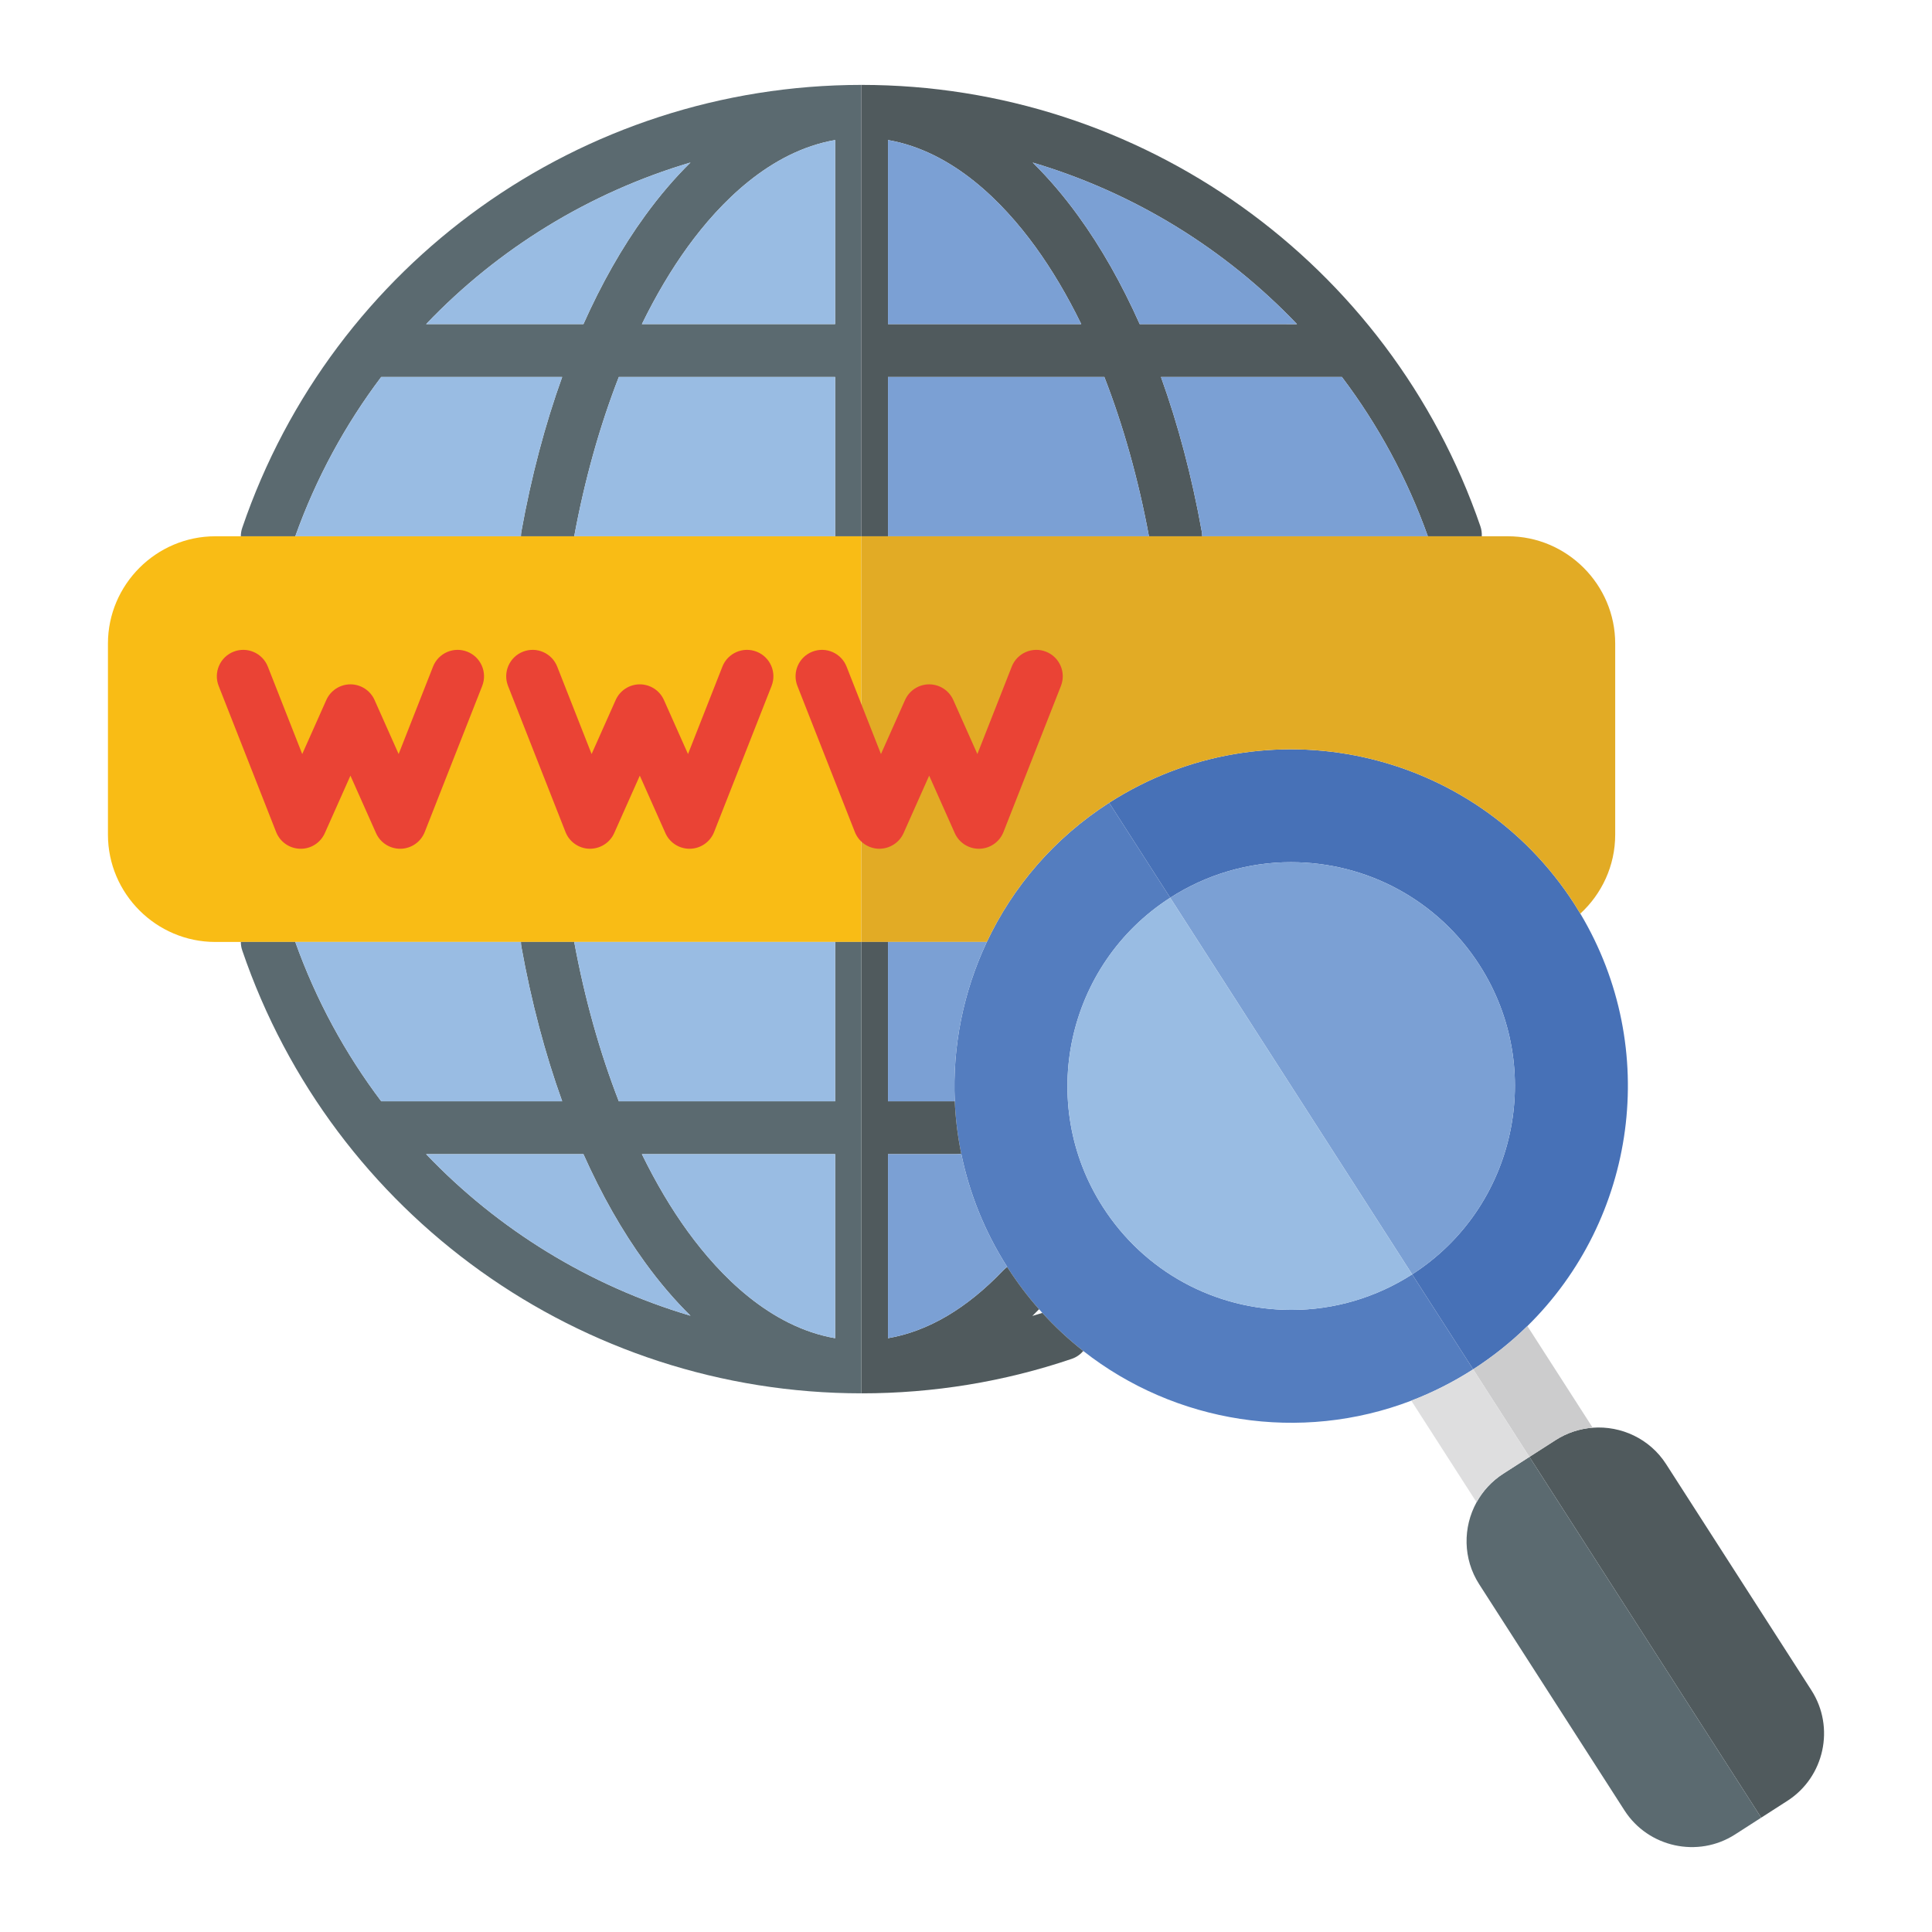 <svg id="Layer_1" enable-background="new 0 0 512 512" height="512" viewBox="0 0 512 512" width="512" xmlns="http://www.w3.org/2000/svg"><g><path d="m390.405 362.879c-5.28 3.39-10.77 6.15-16.4 8.31-29.42 11.27-62.53 5.98-86.92-13.16-3.85-3.02-7.49-6.39-10.86-10.1-.29-.32-.58-.64-.86-.97-2.99-3.37-5.75-7.02-8.26-10.92-.06-.1-.12-.19-.18-.29-6.03-9.46-10.05-19.62-12.18-29.99-.94-4.61-1.52-9.26-1.72-13.9-.65-14.56 2.28-29.08 8.49-42.23 6.9-14.61 17.84-27.52 32.43-36.89l16.17 25.17c-27.52 17.68-35.52 54.45-17.84 81.96 10.96 17.08 29.65 27.271 49.97 27.271 11.34 0 22.4-3.26 31.99-9.42z" fill="#547dbf"/><path d="m404.775 351.419c-4.3 4.22-9.1 8.07-14.37 11.46l-16.17-25.16c27.52-17.68 35.52-54.45 17.84-81.97-10.96-17.07-29.65-27.26-49.97-27.26-11.34 0-22.4 3.26-31.99 9.42l-16.17-25.17c41.46-26.63 96.66-14.61 123.3 26.85.54.84 1.06 1.68 1.56 2.53 21.38 35.81 14.81 80.98-14.03 109.3z" fill="#4771b7"/><path d="m374.235 337.719-64.12-99.81c9.59-6.16 20.65-9.42 31.99-9.42 20.32 0 39.01 10.19 49.97 27.26 17.68 27.52 9.68 64.29-17.84 81.97z" fill="#7ba0d4"/><path d="m374.235 337.719c-9.59 6.16-20.65 9.42-31.99 9.42-20.32 0-39.01-10.19-49.97-27.271-17.68-27.51-9.68-64.28 17.84-81.96z" fill="#99bce3"/><path d="m473.675 477.239-6.94 4.46-61.42-95.61 6.94-4.45c3.05-1.96 6.43-3.03 9.83-3.28 7.52-.56 15.12 2.9 19.46 9.66l38.5 59.93c6.31 9.81 3.44 22.99-6.37 29.29z" fill="#505a5d"/><path d="m422.085 378.359c-3.4.25-6.78 1.32-9.83 3.28l-6.94 4.45-14.91-23.21c5.27-3.39 10.07-7.24 14.37-11.46z" fill="#cccccd"/><path d="m228.265 142.118v107.51h-171.21c-15.65 0-28.45-12.8-28.45-28.44v-50.63c0-15.64 12.8-28.44 28.45-28.44z" fill="#f9bc15"/><path d="m428.045 170.559v50.63c0 8.26-3.57 15.72-9.24 20.93-.5-.85-1.02-1.69-1.56-2.53-26.64-41.46-81.84-53.48-123.3-26.85-14.59 9.37-25.53 22.28-32.43 36.89h-33.25v-107.51h171.34c15.64-.001 28.44 12.8 28.44 28.44z" fill="#e2ab25"/><path d="m79.536 224.928c2.813.087 5.401-1.571 6.549-4.148l6.784-15.223 6.783 15.223c1.126 2.528 3.634 4.15 6.393 4.15.052 0 .104-.001.157-.002 2.819-.063 5.326-1.812 6.358-4.436l15.227-38.71c1.415-3.598-.354-7.661-3.952-9.076-3.598-1.416-7.662.354-9.077 3.951l-9.115 23.172-6.381-14.319c-1.125-2.524-3.63-4.15-6.394-4.15s-5.269 1.626-6.394 4.15l-6.381 14.319-9.115-23.172c-1.415-3.597-5.479-5.367-9.077-3.951-3.598 1.415-5.367 5.479-3.952 9.076l15.227 38.71c1.033 2.625 3.54 4.374 6.36 4.436z" fill="#ea4335"/><path d="m156.221 224.928c2.826.035 5.401-1.573 6.55-4.148l6.783-15.223 6.783 15.223c1.126 2.528 3.634 4.15 6.393 4.15.052 0 .104-.001.157-.002 2.82-.063 5.326-1.812 6.359-4.436l15.227-38.71c1.415-3.598-.354-7.661-3.952-9.076-3.598-1.416-7.662.354-9.077 3.951l-9.115 23.172-6.381-14.319c-1.125-2.524-3.63-4.15-6.394-4.15s-5.269 1.626-6.394 4.15l-6.381 14.319-9.115-23.172c-1.415-3.597-5.479-5.366-9.077-3.951s-5.367 5.479-3.952 9.076l15.227 38.71c1.033 2.625 3.54 4.374 6.359 4.436z" fill="#ea4335"/><path d="m232.907 224.928c2.821.035 5.401-1.573 6.549-4.148l6.783-15.223 6.783 15.223c1.127 2.528 3.635 4.15 6.393 4.15.052 0 .104-.001.157-.002 2.819-.063 5.326-1.812 6.358-4.436l15.227-38.71c1.415-3.598-.354-7.661-3.952-9.076-3.598-1.416-7.662.354-9.077 3.951l-9.115 23.172-6.381-14.319c-1.125-2.524-3.63-4.15-6.394-4.15s-5.269 1.626-6.394 4.15l-6.381 14.319-9.115-23.172c-1.415-3.597-5.479-5.366-9.077-3.951s-5.367 5.479-3.952 9.076l15.227 38.71c1.035 2.625 3.541 4.374 6.361 4.436z" fill="#ea4335"/><path d="m276.225 347.929c-.88.28-1.76.55-2.64.81.6-.59 1.19-1.18 1.78-1.78-2.99-3.37-5.75-7.02-8.26-10.92-.06-.1-.12-.19-.18-.29-.38.26-.75.57-1.08.92-9.66 10.12-19.9 16.14-30.52 17.97v-48.78h18.29c.39 0 .77-.03 1.13-.1-.94-4.61-1.52-9.26-1.72-13.9h-17.7v-42.23h-7.06v119.62h.06c19.06 0 37.79-3.07 55.67-9.13 1.25-.42 2.29-1.16 3.09-2.09-3.85-3.02-7.49-6.39-10.86-10.1z" fill="#505a5d"/><path d="m221.325 249.629v42.23h-57.33c-5.01-12.87-9.03-27.14-11.82-42.23h-14.12c0 .42.03.83.11 1.25 2.64 14.62 6.28 28.37 10.82 40.98h-47.95c-9.53-12.62-17.27-26.8-22.78-42.23h-14.43c0 .76.12 1.51.38 2.26 23.94 70.18 89.86 117.33 164.06 117.36v-119.62zm-108.4 56.23h41.69c4.77 10.68 10.23 20.34 16.36 28.76 3.83 5.28 7.84 9.96 12.01 14.06-26.79-7.94-50.94-22.78-70.06-42.82zm108.4 48.78c-17.28-3-30.57-16.61-39.03-28.25-4.4-6.05-8.48-12.95-12.19-20.53h51.22z" fill="#5b6a70"/><g fill="#99bce3"><path d="m182.985 348.679c-26.79-7.94-50.94-22.78-70.06-42.82h41.69c4.77 10.68 10.23 20.34 16.36 28.76 3.83 5.28 7.84 9.96 12.01 14.06z"/><path d="m148.985 291.859h-47.95c-9.53-12.62-17.27-26.8-22.78-42.23h59.8c0 .42.03.83.11 1.25 2.64 14.62 6.28 28.37 10.82 40.98z"/><path d="m221.325 249.629v42.23h-57.33c-5.01-12.87-9.03-27.14-11.82-42.23z"/><path d="m221.325 305.859v48.78c-17.28-3-30.57-16.61-39.03-28.25-4.4-6.05-8.48-12.95-12.19-20.53z"/></g><path d="m266.925 335.749c-.38.26-.75.57-1.08.92-9.66 10.12-19.9 16.14-30.52 17.97v-48.78h18.29c.39 0 .77-.03 1.13-.1 2.13 10.37 6.15 20.53 12.18 29.99z" fill="#7ba0d4"/><path d="m253.025 291.859h-17.7v-42.23h26.19c-6.21 13.15-9.14 27.67-8.49 42.23z" fill="#7ba0d4"/><path d="m64.205 139.859c-.26.75-.38 1.5-.38 2.26h14.43c5.51-15.42 13.25-29.6 22.77-42.22h47.96c-4.54 12.61-8.18 26.35-10.82 40.98-.08.42-.11.83-.11 1.24h14.12c2.79-15.09 6.81-29.36 11.82-42.22h57.33v42.22h6.94v-119.62c-74.19.03-140.12 47.18-164.06 117.36zm90.41-53.96h-41.69c19.12-20.05 43.27-34.88 70.06-42.83-4.17 4.1-8.18 8.79-12.01 14.06-6.13 8.42-11.59 18.09-16.36 28.77zm66.71 0h-51.22c3.71-7.58 7.79-14.48 12.19-20.54 8.46-11.64 21.75-25.24 39.03-28.25z" fill="#5b6a70"/><path d="m392.315 139.459c-24.06-69.96-89.96-116.96-163.99-116.96h-.06v119.62h7.06v-42.22h57.34c5 12.86 9.02 27.13 11.82 42.22h14.11c0-.41-.03-.82-.11-1.24-2.63-14.63-6.28-28.37-10.82-40.98h47.95c9.53 12.62 17.28 26.8 22.78 42.22h14.29c.05-.88-.07-1.78-.37-2.66zm-156.99-53.56v-48.79c17.28 3.01 30.57 16.61 39.03 28.25 4.4 6.06 8.49 12.96 12.19 20.54zm66.71 0c-4.76-10.68-10.23-20.35-16.35-28.77-3.83-5.27-7.84-9.95-12.01-14.05 26.78 7.95 50.92 22.78 70.04 42.82z" fill="#505a5d"/><path d="m378.395 142.118h-59.8c0-.41-.03-.82-.11-1.24-2.63-14.63-6.28-28.37-10.82-40.98h47.95c9.53 12.621 17.28 26.801 22.78 42.22z" fill="#7ba0d4"/><path d="m182.985 43.069c-4.17 4.1-8.18 8.79-12.01 14.06-6.13 8.42-11.59 18.09-16.36 28.77h-41.69c19.12-20.05 43.27-34.88 70.06-42.83z" fill="#99bce3"/><path d="m221.325 37.109v48.79h-51.22c3.71-7.58 7.79-14.48 12.19-20.54 8.46-11.64 21.75-25.241 39.03-28.25z" fill="#99bce3"/><path d="m343.715 85.899h-41.68c-4.76-10.68-10.23-20.35-16.35-28.77-3.83-5.27-7.84-9.95-12.01-14.05 26.78 7.95 50.92 22.78 70.04 42.82z" fill="#7ba0d4"/><path d="m286.545 85.899h-51.22v-48.79c17.28 3.01 30.57 16.61 39.03 28.25 4.4 6.06 8.49 12.96 12.19 20.54z" fill="#7ba0d4"/><path d="m304.485 142.118h-69.16v-42.22h57.34c5 12.861 9.02 27.131 11.82 42.22z" fill="#7ba0d4"/><path d="m221.325 99.899v42.22h-69.15c2.79-15.09 6.81-29.36 11.82-42.22z" fill="#99bce3"/><path d="m148.985 99.899c-4.54 12.61-8.18 26.35-10.82 40.98-.08.42-.11.83-.11 1.24h-59.8c5.51-15.42 13.25-29.6 22.77-42.22z" fill="#99bce3"/><path d="m466.735 481.699-6.94 4.46c-9.81 6.3-22.99 3.43-29.29-6.38l-38.5-59.93c-4.35-6.76-4.34-15.12-.7-21.73 1.64-2.979 4.02-5.61 7.07-7.57l6.94-4.46z" fill="#5b6a70"/><path d="m405.315 386.089-6.94 4.46c-3.05 1.96-5.43 4.59-7.07 7.57l-17.3-26.93c5.63-2.16 11.12-4.92 16.4-8.31z" fill="#dededf"/></g></svg>